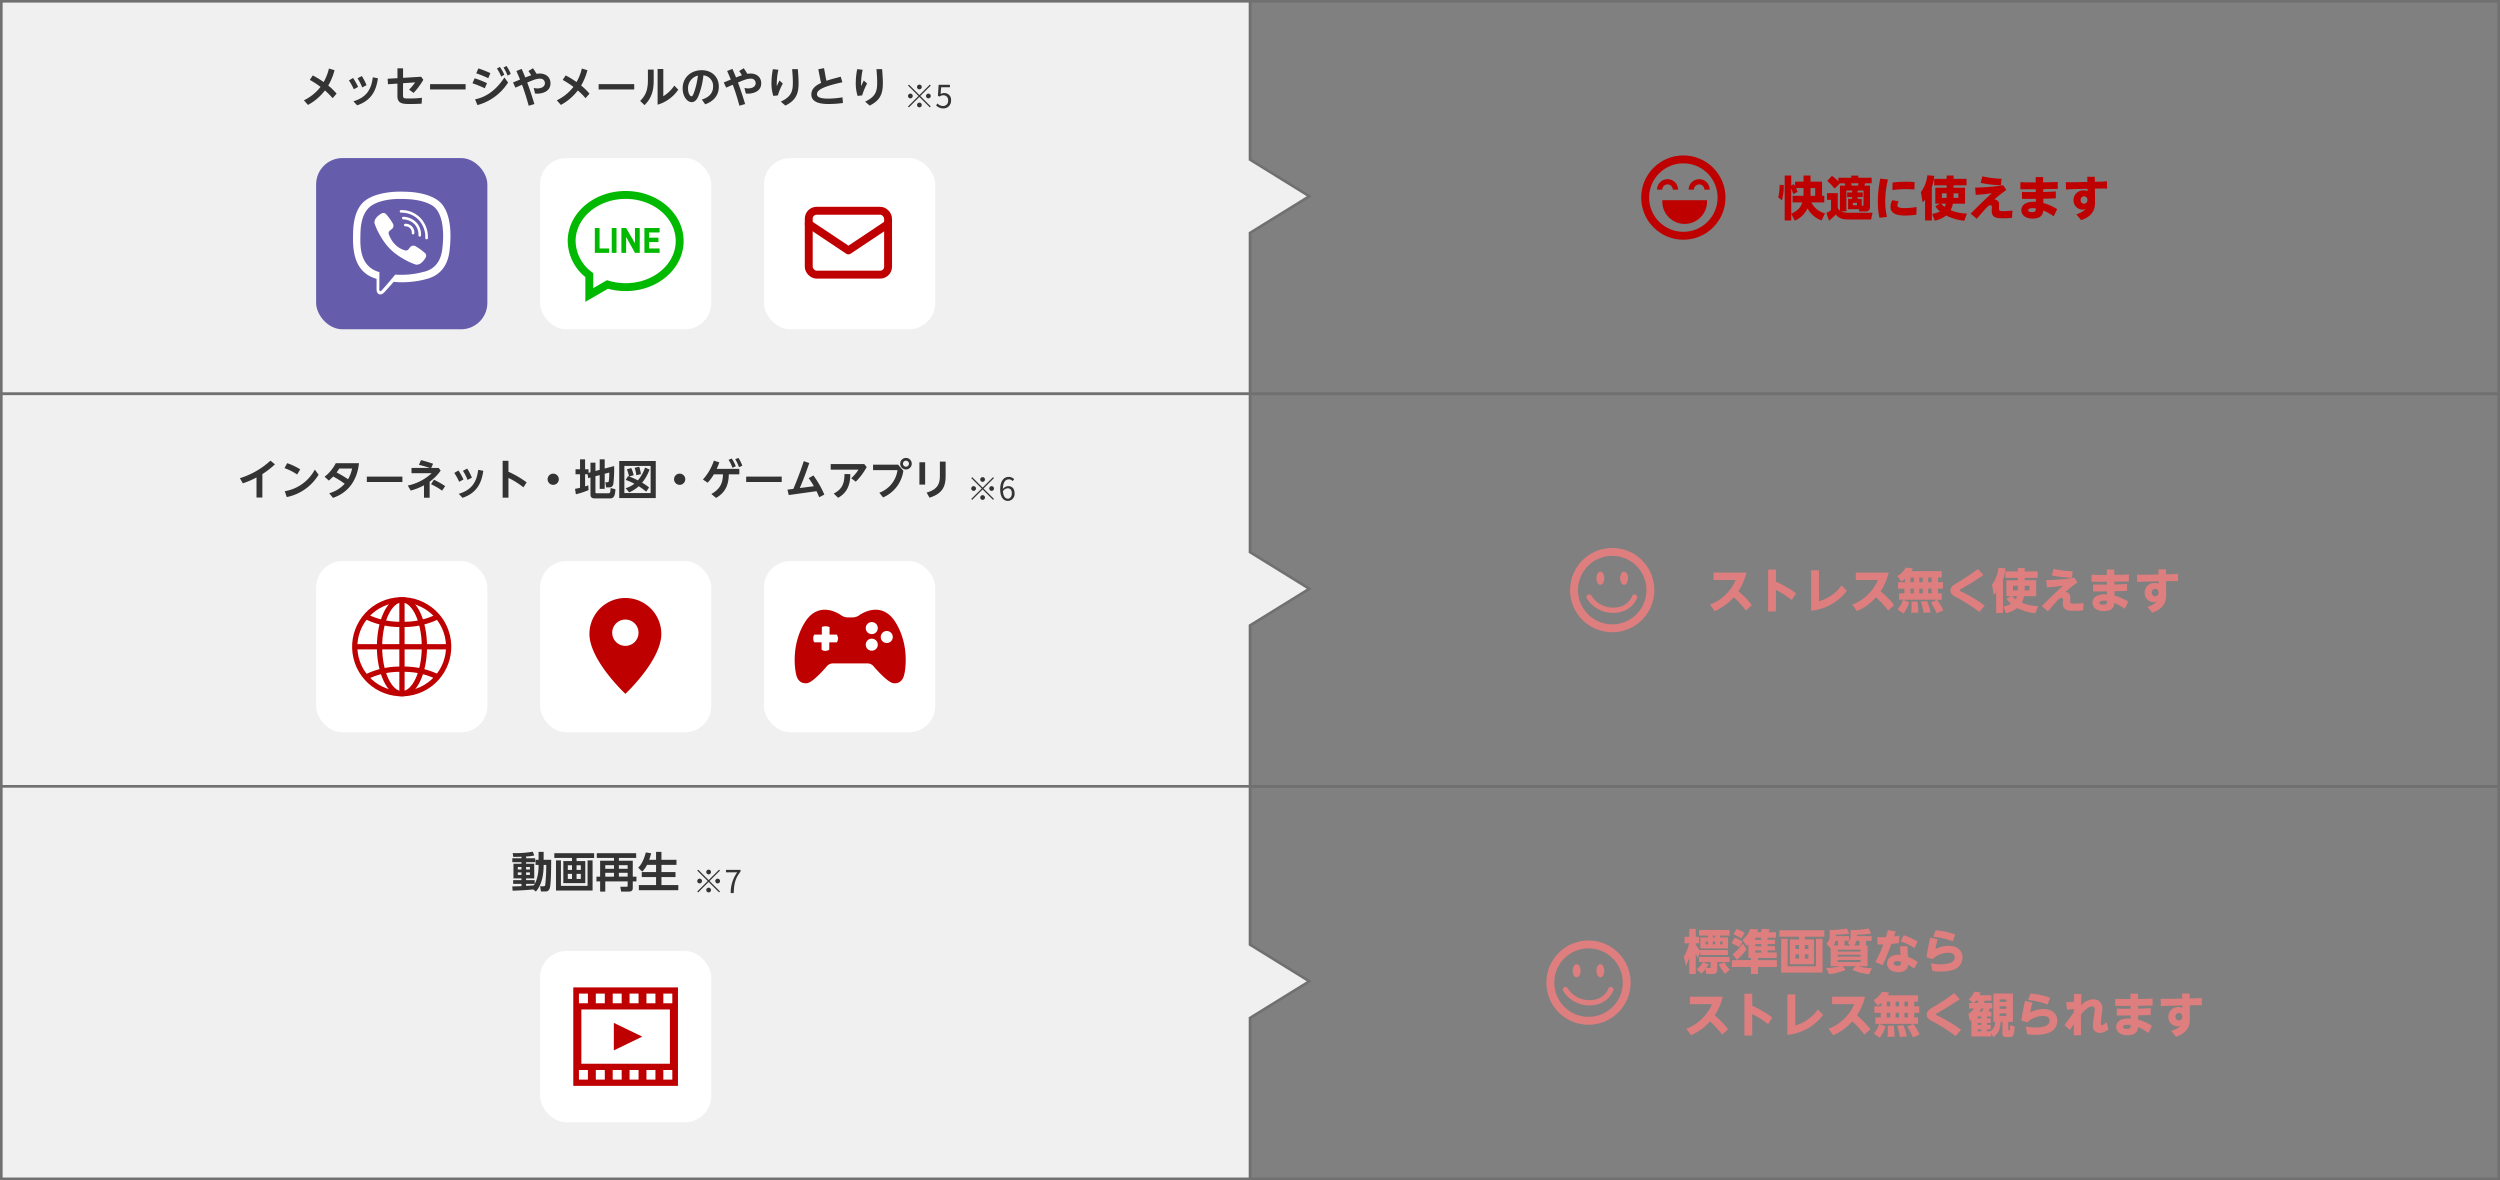 <svg xmlns="http://www.w3.org/2000/svg" xmlns:xlink="http://www.w3.org/1999/xlink" width="949" height="448" viewBox="0 0 949 448">
  <rect x="0" y="0" width="949" height="448" fill="#808080" stroke="none"/>
  <defs>
    <clipPath id="clip-path">
      <rect id="長方形_122" data-name="長方形 122" width="10" height="6" transform="translate(2291 5070)" fill="#fff" stroke="#707070" stroke-width="1"/>
    </clipPath>
    <clipPath id="clip-path-3">
      <rect id="長方形_244" data-name="長方形 244" width="20" height="10" transform="translate(2291 5080)" fill="#fff" stroke="#707070" stroke-width="1"/>
    </clipPath>
  </defs>
  <g id="グループ化_406" data-name="グループ化 406" transform="translate(-225 -5614)">
    <g id="長方形_245" data-name="長方形 245" transform="translate(699 5614)" fill="none" stroke="#707070" stroke-width="1">
      <rect width="475" height="150" stroke="none"/>
      <rect x="0.5" y="0.5" width="474" height="149" fill="none"/>
    </g>
    <g id="長方形_246" data-name="長方形 246" transform="translate(699 5763)" fill="none" stroke="#707070" stroke-width="1">
      <rect width="475" height="150" stroke="none"/>
      <rect x="0.5" y="0.5" width="474" height="149" fill="none"/>
    </g>
    <g id="長方形_248" data-name="長方形 248" transform="translate(699 5912)" fill="none" stroke="#707070" stroke-width="1">
      <rect width="475" height="150" stroke="none"/>
      <rect x="0.5" y="0.5" width="474" height="149" fill="none"/>
    </g>
    <path id="合体_8" data-name="合体 8" d="M.5,149.5V.5h474V60.586L497,74.5,474.5,88.415V149.5Z" transform="translate(225 5614)" fill="#f0f0f0" stroke="#707070" stroke-width="1"/>
    <path id="合体_9" data-name="合体 9" d="M.5,149.5V.5h474V60.586L497,74.5,474.5,88.415V149.5Z" transform="translate(225 5763)" fill="#f0f0f0" stroke="#707070" stroke-width="1"/>
    <path id="合体_10" data-name="合体 10" d="M.5,149.5V.5h474V60.586L497,74.5,474.5,88.415V149.5Z" transform="translate(225 5912)" fill="#f0f0f0" stroke="#707070" stroke-width="1"/>
    <g id="グループ化_310" data-name="グループ化 310" transform="translate(1327 188)">
      <path id="パス_350" data-name="パス 350" d="M6.318,1.764a9.473,9.473,0,0,0,4.806-4.68,9.845,9.845,0,0,0,5.364,4.608l1.278-2.7a8,8,0,0,1-5.184-4.158H17.5v-2.5H16.65V-13.05H12.276v-2.322H9.63v2.322H6.408v1.764a4.332,4.332,0,0,0-.486-.81l-.972.522v-3.8H2.466V1.692H4.95V-.828ZM9.63-9.09a11.1,11.1,0,0,1-.072,1.422H5.472v2.5H9.126C8.856-4.248,8.28-2.34,4.95-.9v-9.558a9.191,9.191,0,0,1,.72,2.124l1.71-.792a13.71,13.71,0,0,0-.63-1.494H9.63Zm2.646-1.53H14.04v2.952H12.258c.018-.288.018-.45.018-1.368ZM.54-11.79A19.273,19.273,0,0,1,.018-7.074l1.422,1.1a19.232,19.232,0,0,0,.666-5.814ZM28.062-8.928h-1.89v1.746h1.89V-6.5h-1.53v3.924h4.122l.108.846h2.484a1.489,1.489,0,0,0,1.6-1.62v-8.19H32.724c.054-.144.252-.756.288-.882h2.466v-2.106H30.4v-.81H27.738v.81H22.86v1.368a25.291,25.291,0,0,0-2.448-2.106L18.63-13.338A21.705,21.705,0,0,1,21.4-10.4l2.07-2.016h1.782c.072.252.162.63.216.882H23.454v9.486a1.879,1.879,0,0,1-.846-1.17V-8.694H18.54v2.538h1.512v3.942a8.045,8.045,0,0,1-1.764.99l.99,2.97A18.617,18.617,0,0,0,21.852-.576C23.184.972,24.444,1.3,26.5,1.3H35.28l.54-2.556H26.28a6.513,6.513,0,0,1-1.242-.108,5.216,5.216,0,0,1-1.188-.414h2.034v-7.9h2.178Zm2.088-.756h2.232v5.436c0,.342-.162.342-.666.342V-6.5H30.15v-.684h1.944V-8.928H30.15Zm.36-2.736c-.108.5-.126.648-.2.882h-2.43a8.488,8.488,0,0,0-.18-.882ZM29.9-4.986v.9H28.332v-.9Zm8.838-9.2a44.7,44.7,0,0,0-.9,8.694A27.671,27.671,0,0,0,38.43.666L41.292.342a25.383,25.383,0,0,1-.648-5.922,34.768,34.768,0,0,1,1.026-8.28Zm4.626,4.356a34.89,34.89,0,0,1,5.148-.378c1.62,0,2.736.108,3.2.144l.072-2.808c-.63-.054-1.674-.144-3.24-.144a45.95,45.95,0,0,0-5.13.306Zm9.162,6.39a23.283,23.283,0,0,1-4.248.432c-2.286,0-3.024-.252-3.024-1.062a2.773,2.773,0,0,1,.522-1.458l-2.412-.486a4.812,4.812,0,0,0-.72,2.448C42.642-.63,45.45-.18,48.276-.18A28.3,28.3,0,0,0,52.452-.5Zm11.43-4.626c0,.63-.018.9-.018,1.17h-1.8V-8.622h1.818ZM71.5-11.646v-2.448H66.564v-1.26h-2.61v1.26H59.22v2.448h4.734v.9h-4.32V-4.68h1.728l-1.71.954A7.708,7.708,0,0,0,61.4-1.764a9.417,9.417,0,0,1-2.97.972l1.026,2.556A10.658,10.658,0,0,0,63.774-.2a19.284,19.284,0,0,0,6.876,2l.99-2.736a16.933,16.933,0,0,1-6.174-1.278,7.857,7.857,0,0,0,.828-2.466h4.644v-6.066H66.564v-.9ZM66.564-8.622H68.4v1.728H66.528c.018-.234.036-.684.036-1.17ZM63.648-4.68a4.437,4.437,0,0,1-.468,1.206A7.849,7.849,0,0,1,61.866-4.68Zm-7.9,6.372H58.32V-10.944a14.58,14.58,0,0,0,.918-4.3L56.61-15.48a12.7,12.7,0,0,1-2.448,6.408l.666,3.852a7.539,7.539,0,0,0,.918-.936ZM84.78-14.148a35.259,35.259,0,0,1-7.254-.918l-.684,2.484a41.17,41.17,0,0,0,7.7.9Zm.648,2.466a74.78,74.78,0,0,1-10.674.882l.252,2.772a57.692,57.692,0,0,0,6.084-.648C76.95-4.842,74.25-2.106,73.062-.9l2.322,1.962c1.458-1.746,2.61-3.024,2.934-3.384,1.17-1.3,1.656-1.764,2.214-1.764a.541.541,0,0,1,.576.612c0,.216-.054,1.278-.054,1.512C81.054.432,82.53.864,85.32.864c.792,0,1.818-.036,3.456-.162l.144-2.79a30.109,30.109,0,0,1-3.582.252c-1.188,0-1.476-.252-1.512-.864-.018-.216.018-1.3.018-1.53a1.814,1.814,0,0,0-1.8-2.052A52.966,52.966,0,0,1,86.6-9.9Zm12.33-1.08c-2.772,0-3.258,0-5.814-.072l-.018,2.664c2.646.018,3.024.018,5.85,0v1.08c-2.79.018-3.114.018-5.22-.054l-.018,2.628c2.628.018,2.9.018,5.256-.018l.018,1.152c-.18,0-.432-.018-.81-.018-3.618,0-4.7,1.71-4.7,3.186,0,1.836,1.566,3.186,4.3,3.186,1.134,0,3.906-.18,4-3.06a17.848,17.848,0,0,1,3.96,2.2l1.332-2.718a18.966,18.966,0,0,0-5.256-2.322V-6.57c2.484-.054,2.646-.054,4.752-.144v-2.61c-2.2.126-2.7.144-4.77.2l-.018-1.08c3.294-.036,3.672-.054,5.508-.09l.018-2.646c-2.232.108-2.286.108-5.544.144l-.018-2H97.74Zm.036,9.846c-.018.882-.018,1.458-1.458,1.458-.7,0-1.44-.216-1.44-.72,0-.522.63-.81,1.818-.81A7.1,7.1,0,0,1,97.794-2.916ZM120.222-10.4l1.044-.018c1.1-.018,2.538-.036,3.564.018l-.054-2.79c-.864.072-1.674.144-3.564.18L120.2-13l-.036-1.89h-2.844l.054,1.944-4.626.108c-.9.018-2.286.036-3.564-.018l.072,2.79c.378-.018,1.35-.108,3.546-.162l4.626-.108.018.918a3.351,3.351,0,0,0-1.44-.288,3.624,3.624,0,0,0-3.888,3.654A3.458,3.458,0,0,0,115.56-2.43a2.553,2.553,0,0,0,1.224-.27,8.11,8.11,0,0,1-3.6,2.034l1.8,2.214c5.04-1.62,5.31-4.968,5.292-6.93Zm-2.862,4.32a1.285,1.285,0,0,1-1.242,1.422,1.307,1.307,0,0,1-1.3-1.4,1.324,1.324,0,0,1,1.3-1.422A1.244,1.244,0,0,1,117.36-6.084Z" transform="translate(-427 5508)" fill="#bf0000"/>
      <g id="楕円形_21" data-name="楕円形 21" transform="translate(-479 5485)" fill="none" stroke="#bf0000" stroke-width="3">
        <circle cx="16" cy="16" r="16" stroke="none"/>
        <circle cx="16" cy="16" r="14.5" fill="none"/>
      </g>
      <g id="グループ化_309" data-name="グループ化 309" transform="translate(-2817 422)">
        <g id="マスクグループ_10" data-name="マスクグループ 10" transform="translate(52)" clip-path="url(#clip-path)">
          <g id="楕円形_4" data-name="楕円形 4" transform="translate(2292 5072)" fill="none" stroke="#bf0000" stroke-width="2">
            <circle cx="4" cy="4" r="4" stroke="none"/>
            <circle cx="4" cy="4" r="3" fill="none"/>
          </g>
        </g>
        <g id="マスクグループ_11" data-name="マスクグループ 11" transform="translate(64)" clip-path="url(#clip-path)">
          <g id="楕円形_5" data-name="楕円形 5" transform="translate(2292 5072)" fill="none" stroke="#bf0000" stroke-width="2">
            <circle cx="4" cy="4" r="4" stroke="none"/>
            <circle cx="4" cy="4" r="3" fill="none"/>
          </g>
        </g>
      </g>
      <g id="マスクグループ_14" data-name="マスクグループ 14" transform="translate(-2764 422)" clip-path="url(#clip-path-3)">
        <circle id="楕円形_22" data-name="楕円形 22" cx="8.5" cy="8.5" r="8.5" transform="translate(2293 5072)" fill="#bf0000"/>
      </g>
    </g>
    <g id="グループ化_311" data-name="グループ化 311" transform="translate(-27 56)">
      <path id="パス_349" data-name="パス 349" d="M17.01-1.278A32.752,32.752,0,0,0,11.88-6.57a21.868,21.868,0,0,0,3.078-7.074H2.466v2.808h8.406a17.393,17.393,0,0,1-9.756,9.36L2.9.972a20.153,20.153,0,0,0,7.218-5.256,33.006,33.006,0,0,1,4.59,5.04ZM33.8-5.76a42.694,42.694,0,0,0-7.65-4.464v-4.554h-2.97V1.1h2.97V-7.056A33.494,33.494,0,0,1,32.148-3.24Zm5.688-8.766V.828a19.359,19.359,0,0,0,13.59-7.56L51.048-8.8A15.627,15.627,0,0,1,42.48-2.754V-14.526ZM71.01-1.278A32.752,32.752,0,0,0,65.88-6.57a21.868,21.868,0,0,0,3.078-7.074H56.466v2.808h8.406a17.394,17.394,0,0,1-9.756,9.36L56.9.972a20.153,20.153,0,0,0,7.218-5.256,33.006,33.006,0,0,1,4.59,5.04Zm4.122-8.73H72.486v2.466h2.43V-5.76H72.9v2.43H89.1V-5.76H87.642V-7.542H89.55v-2.466H87.642v-1.764H89.1V-14.2H77.58a5.714,5.714,0,0,0,.5-1.026L75.4-15.552a7.66,7.66,0,0,1-3.2,3.168l1.53,2.106a5.423,5.423,0,0,0,1.4-1.026Zm6.75-1.764v1.764H80.568v-1.764Zm0,4.23V-5.76H80.568V-7.542Zm-3.366-4.23v1.764h-1.3v-1.764Zm0,4.23V-5.76h-1.3V-7.542Zm6.732-4.23v1.764H83.934v-1.764Zm0,4.23V-5.76H83.934V-7.542ZM74.358-3.294A9.362,9.362,0,0,1,72.27.324L74.556,1.89a11.736,11.736,0,0,0,2.16-4.32Zm3.222.666a12.848,12.848,0,0,1,.036,1.386,20.67,20.67,0,0,1-.144,2.862l2.718-.072A29.247,29.247,0,0,0,79.848-2.7Zm3.546-.018A18.6,18.6,0,0,1,82.17,1.638l2.682-.2A23.439,23.439,0,0,0,83.52-2.826ZM84.96-2.3a24.93,24.93,0,0,1,2.214,4.158L89.694.648A20.413,20.413,0,0,0,87.3-3.294Zm17.856-12.708a100.806,100.806,0,0,1-8.442,5.6c-.9.54-1.98,1.206-1.98,2.574,0,1.26.936,1.872,1.89,2.394A59.429,59.429,0,0,1,103.338,1.3l2.088-2.376a51.232,51.232,0,0,0-8.784-5.292c-.666-.342-.738-.36-.738-.54,0-.216.108-.27.918-.738,3.384-2,5.508-3.24,8.1-5.076Zm15.138,6.948c0,.63-.018.9-.018,1.17h-1.8V-8.622h1.818Zm7.542-3.582v-2.448h-4.932v-1.26h-2.61v1.26H113.22v2.448h4.734v.9h-4.32V-4.68h1.728l-1.71.954A7.708,7.708,0,0,0,115.4-1.764a9.417,9.417,0,0,1-2.97.972l1.026,2.556A10.658,10.658,0,0,0,117.774-.2a19.284,19.284,0,0,0,6.876,2l.99-2.736a16.933,16.933,0,0,1-6.174-1.278,7.857,7.857,0,0,0,.828-2.466h4.644v-6.066h-4.374v-.9Zm-4.932,3.024H122.4v1.728h-1.872c.018-.234.036-.684.036-1.17ZM117.648-4.68a4.437,4.437,0,0,1-.468,1.206,7.849,7.849,0,0,1-1.314-1.206Zm-7.9,6.372h2.574V-10.944a14.58,14.58,0,0,0,.918-4.3l-2.628-.234a12.7,12.7,0,0,1-2.448,6.408l.666,3.852a7.541,7.541,0,0,0,.918-.936Zm29.034-15.84a35.259,35.259,0,0,1-7.254-.918l-.684,2.484a41.17,41.17,0,0,0,7.7.9Zm.648,2.466a74.78,74.78,0,0,1-10.674.882l.252,2.772a57.692,57.692,0,0,0,6.084-.648c-4.14,3.834-6.84,6.57-8.028,7.776l2.322,1.962c1.458-1.746,2.61-3.024,2.934-3.384,1.17-1.3,1.656-1.764,2.214-1.764a.541.541,0,0,1,.576.612c0,.216-.054,1.278-.054,1.512,0,2.394,1.476,2.826,4.266,2.826.792,0,1.818-.036,3.456-.162l.144-2.79a30.109,30.109,0,0,1-3.582.252c-1.188,0-1.476-.252-1.512-.864-.018-.216.018-1.3.018-1.53a1.814,1.814,0,0,0-1.8-2.052A52.965,52.965,0,0,1,140.6-9.9Zm12.33-1.08c-2.772,0-3.258,0-5.814-.072l-.018,2.664c2.646.018,3.024.018,5.85,0v1.08c-2.79.018-3.114.018-5.22-.054l-.018,2.628c2.628.018,2.9.018,5.256-.018l.018,1.152c-.18,0-.432-.018-.81-.018-3.618,0-4.7,1.71-4.7,3.186,0,1.836,1.566,3.186,4.3,3.186,1.134,0,3.906-.18,4-3.06a17.848,17.848,0,0,1,3.96,2.2l1.332-2.718a18.966,18.966,0,0,0-5.256-2.322V-6.57c2.484-.054,2.646-.054,4.752-.144v-2.61c-2.2.126-2.7.144-4.77.2l-.018-1.08c3.294-.036,3.672-.054,5.508-.09l.018-2.646c-2.232.108-2.286.108-5.544.144l-.018-2H151.74Zm.036,9.846c-.018.882-.018,1.458-1.458,1.458-.7,0-1.44-.216-1.44-.72,0-.522.63-.81,1.818-.81A7.1,7.1,0,0,1,151.794-2.916ZM174.222-10.4l1.044-.018c1.1-.018,2.538-.036,3.564.018l-.054-2.79c-.864.072-1.674.144-3.564.18L174.2-13l-.036-1.89h-2.844l.054,1.944-4.626.108c-.9.018-2.286.036-3.564-.018l.072,2.79c.378-.018,1.35-.108,3.546-.162l4.626-.108.018.918a3.351,3.351,0,0,0-1.44-.288,3.624,3.624,0,0,0-3.888,3.654A3.458,3.458,0,0,0,169.56-2.43a2.553,2.553,0,0,0,1.224-.27,8.11,8.11,0,0,1-3.6,2.034l1.8,2.214c5.04-1.62,5.31-4.968,5.292-6.93Zm-2.862,4.32a1.285,1.285,0,0,1-1.242,1.422,1.307,1.307,0,0,1-1.3-1.4,1.324,1.324,0,0,1,1.3-1.422A1.244,1.244,0,0,1,171.36-6.084Z" transform="translate(900 5789)" fill="#de7e7e"/>
      <g id="グループ化_107" data-name="グループ化 107" transform="translate(-1416 641)">
        <g id="グループ化_95" data-name="グループ化 95" transform="translate(-74 62)">
          <g id="楕円形_3" data-name="楕円形 3" transform="translate(2338 5063)" fill="none" stroke="#de7e7e" stroke-width="3">
            <circle cx="16" cy="16" r="16" stroke="none"/>
            <circle cx="16" cy="16" r="14.5" fill="none"/>
          </g>
          <path id="パス_173" data-name="パス 173" d="M2345.227,5081.649a10.718,10.718,0,0,0,9.158,5.005c6.384,0,8.076-5.005,8.076-5.005" fill="none" stroke="#de7e7e" stroke-linecap="round" stroke-width="2"/>
        </g>
        <g id="グループ化_96" data-name="グループ化 96" transform="translate(-1)">
          <ellipse id="楕円形_7" data-name="楕円形 7" cx="1.5" cy="2.5" rx="1.5" ry="2.5" transform="translate(2284 5134)" fill="#de7e7e"/>
          <ellipse id="楕円形_8" data-name="楕円形 8" cx="1.5" cy="2.5" rx="1.5" ry="2.5" transform="translate(2275 5134)" fill="#de7e7e"/>
        </g>
      </g>
    </g>
    <g id="グループ化_312" data-name="グループ化 312" transform="translate(-9 56)">
      <path id="パス_348" data-name="パス 348" d="M5.94-12.834H9.36v.7h-2.9v4.14H16.974v-4.14H13.932v-.7h3.6v-2.16H5.94ZM12.1-10.6V-9.54h-.918V-10.6Zm0-2.232v.7h-.918v-.7ZM9.36-10.6V-9.54h-.9V-10.6Zm5.526,0V-9.54h-.954V-10.6ZM8.694,1.71h2.538c1.6,0,1.62-1.08,1.62-1.638v-2.88h4.68V-4.734H5.94v1.926h4.428V-.954c0,.288-.036.414-.432.414H8.712A11.066,11.066,0,0,0,9.63-2l-2.268-.72A7.453,7.453,0,0,1,5.058-.09L6.786,1.584A11.058,11.058,0,0,0,8.442-.18ZM.99-1.26A24.3,24.3,0,0,0,2.25-4.554V1.71H4.716V-5.868a10.248,10.248,0,0,0,.81,1.44l.882-2.448v1.4H16.9v-1.89H6.408v.306A11.643,11.643,0,0,1,4.716-9.54V-9.9H5.994v-2.484H4.716V-15.39H2.25v3.006H.45V-9.9H2.2a15.559,15.559,0,0,1-2,4.968ZM17.676.036a7.854,7.854,0,0,1-2-2.718l-2.2.7a14.439,14.439,0,0,0,2.376,3.636Zm7.02-4.41h.972v.828H18.45v2.61h7.218V1.728H28.35V-.936h7.164v-2.61H28.35v-.828h7.092v-2.07H31.968v-.792h2.844v-1.6H31.968V-9.63h2.844v-1.638H31.968v-.774h3.186v-2.106h-2.88a10.053,10.053,0,0,0,.486-1.116l-2.916-.162a10.5,10.5,0,0,1-.468,1.278h-1.35a9.187,9.187,0,0,0,.4-1.026l-3.006-.216a10,10,0,0,1-2.988,4.14l1.548,2.286c.4-.306.522-.414.72-.594ZM29.538-9.63v.864h-2.25V-9.63Zm0-2.412v.828h-2.25v-.828Zm0,4.806v.864h-2.25v-.864ZM18.972-13.3a14.3,14.3,0,0,1,3.06,1.53l1.26-2.142a14.958,14.958,0,0,0-3.114-1.44Zm1.386,9.7a23.063,23.063,0,0,0,3.654-4.1L22.536-9.828a20.673,20.673,0,0,1-3.816,4.1ZM18.27-9.918A17.352,17.352,0,0,1,21.2-8.478l1.278-2.07a13.5,13.5,0,0,0-3.024-1.494Zm35.244-4.95H36.468v2.448H43.9v1.008H40.446V-2h9.126v-9.414H46.116V-12.42h7.4ZM43.9-7.74H42.57V-9.288H43.9Zm3.564,0h-1.35V-9.288h1.35ZM43.9-4.1H42.57V-5.742H43.9Zm3.564,0h-1.35V-5.742h1.35ZM37.134-11.628V1.188H52.848V-11.628h-2.5v10.44H39.6v-10.44ZM61.2-9.108v-1.764h1.692v-1.764H57.906v-.576A29.781,29.781,0,0,0,63-13.626l-.972-1.926a32.64,32.64,0,0,1-6.48.576v2.034a3.891,3.891,0,0,1-1.278,3.2l1.656,1.746v6.75H59.4a18.745,18.745,0,0,1-5.2.684l1.1,2.322A20.348,20.348,0,0,0,61.668.126l-1.26-1.368h5.04L64.116.108A17.817,17.817,0,0,0,70.524,1.8L71.6-.5a15.13,15.13,0,0,1-5.13-.738H69.93V-9.108h-.594v-1.764h2.142v-1.764H65.862v-.558a36.431,36.431,0,0,0,5.454-.432l-.972-1.926a29.649,29.649,0,0,1-6.858.576v2.214a3.42,3.42,0,0,1-1.152,2.7l1.1.954Zm6.066,2.3H58.59v-.684h8.676Zm0,1.962H58.59V-5.58h8.676ZM57.078-9.108a5.1,5.1,0,0,0,.612-1.764h1.026v1.764Zm7.794,0a5.4,5.4,0,0,0,.756-1.764h1.224v1.764Zm2.394,6.3H58.59V-3.6h8.676Zm21.708.018a16.27,16.27,0,0,0-3.726-2.034c-.018-.558-.18-3.33-.18-3.942L82.314-8.82c0,1.026.018,1.458.126,3.312-.234-.018-.576-.072-1.026-.072-2.538,0-4.086,1.53-4.086,3.33,0,2.07,1.872,3.276,4.248,3.276A4.079,4.079,0,0,0,84.708-.108,2.828,2.828,0,0,0,85.3-1.782,20.187,20.187,0,0,1,87.624-.324Zm-6.408-.162c.054.936.072,1.548-1.224,1.548-.792,0-1.512-.288-1.512-.9,0-.414.414-.846,1.35-.846A5.242,5.242,0,0,1,82.566-2.952ZM77.634-14.958c-.27,1.026-.414,1.53-.774,2.682-1.3.036-1.638.036-3.24-.036l.072,2.826c1.062.018,1.476.018,2.232-.018a53.578,53.578,0,0,1-3.024,6.7l2.754,1.17c.5-1.08,1.728-3.672,3.312-8.046.558-.036,1.71-.162,2.88-.36l.162-2.79c-.612.126-1.962.306-2.052.324.216-.63.522-1.53.648-1.89Zm4.842,4.32A18.2,18.2,0,0,1,87.7-8.064L88.9-10.62A32.59,32.59,0,0,0,83.682-13Zm20.772-2.628a31.958,31.958,0,0,0-7.452-1.6L94.86-12.4a28.838,28.838,0,0,1,7.4,1.728Zm-9.54,1.206c-.828,3.546-1.188,5.994-1.4,7.47l2.3.684a8.742,8.742,0,0,1,5.886-2.43c.486,0,2.52,0,2.52,1.764,0,2.61-4.284,2.61-5.274,2.61a20.729,20.729,0,0,1-3.762-.36l.54,2.916a20.333,20.333,0,0,0,3.006.2,14.859,14.859,0,0,0,5-.684,4.844,4.844,0,0,0,3.438-4.644c0-2.754-2.142-4.446-5.328-4.446a10.825,10.825,0,0,0-4.986,1.314c.36-1.71.486-2.286.864-3.78ZM17.01,22.722a32.752,32.752,0,0,0-5.13-5.292,21.868,21.868,0,0,0,3.078-7.074H2.466v2.808h8.406a17.393,17.393,0,0,1-9.756,9.36L2.9,24.972a20.153,20.153,0,0,0,7.218-5.256,33.006,33.006,0,0,1,4.59,5.04ZM33.8,18.24a42.694,42.694,0,0,0-7.65-4.464V9.222h-2.97V25.1h2.97V16.944a33.494,33.494,0,0,1,5.994,3.816Zm5.688-8.766V24.828a19.359,19.359,0,0,0,13.59-7.56L51.048,15.2a15.627,15.627,0,0,1-8.568,6.048V9.474ZM71.01,22.722a32.752,32.752,0,0,0-5.13-5.292,21.868,21.868,0,0,0,3.078-7.074H56.466v2.808h8.406a17.393,17.393,0,0,1-9.756,9.36L56.9,24.972a20.152,20.152,0,0,0,7.218-5.256,33.006,33.006,0,0,1,4.59,5.04Zm4.122-8.73H72.486v2.466h2.43V18.24H72.9v2.43H89.1V18.24H87.642V16.458H89.55V13.992H87.642V12.228H89.1V9.8H77.58a5.714,5.714,0,0,0,.5-1.026L75.4,8.448a7.66,7.66,0,0,1-3.2,3.168l1.53,2.106a5.423,5.423,0,0,0,1.4-1.026Zm6.75-1.764v1.764H80.568V12.228Zm0,4.23V18.24H80.568V16.458Zm-3.366-4.23v1.764h-1.3V12.228Zm0,4.23V18.24h-1.3V16.458Zm6.732-4.23v1.764H83.934V12.228Zm0,4.23V18.24H83.934V16.458Zm-10.89,4.248a9.362,9.362,0,0,1-2.088,3.618l2.286,1.566a11.736,11.736,0,0,0,2.16-4.32Zm3.222.666a12.848,12.848,0,0,1,.036,1.386,20.67,20.67,0,0,1-.144,2.862l2.718-.072a29.247,29.247,0,0,0-.342-4.248Zm3.546-.018a18.6,18.6,0,0,1,1.044,4.284l2.682-.2a23.439,23.439,0,0,0-1.332-4.266Zm3.834.342a24.93,24.93,0,0,1,2.214,4.158l2.52-1.206A20.413,20.413,0,0,0,87.3,20.706ZM102.816,8.988a100.806,100.806,0,0,1-8.442,5.6c-.9.54-1.98,1.206-1.98,2.574,0,1.26.936,1.872,1.89,2.394a59.429,59.429,0,0,1,9.054,5.742l2.088-2.376a51.232,51.232,0,0,0-8.784-5.292c-.666-.342-.738-.36-.738-.54,0-.216.108-.27.918-.738,3.384-2,5.508-3.24,8.1-5.076ZM118.368,19.9a4.181,4.181,0,0,1-1.89,3.6h-1.242V22.74h1.44V21.048h-1.44V20.31h1.44V18.6h-1.44v-.738h1.692V15.99h-1.206a5.9,5.9,0,0,0,.576-1.17h.954V12.714h-3.114c.126-.378.162-.468.27-.864h2.556V9.78h-4.518c.18-.36.252-.558.45-1.044l-2.43-.288a7.6,7.6,0,0,1-2.142,2.862l1.62,1.4h-1.476V14.82h1.908a8.859,8.859,0,0,1-2.178,2.034l.594,2.736c.27-.18.342-.234.558-.4v6.264h7.506V24.27l.828,1.458c1.674-1.278,2.574-2.61,2.754-5.832h.684v4.392c0,.936.4,1.35,1.26,1.35h1.638c1.008,0,1.6-.342,1.728-4l-1.728-.468c-.018.5-.036,1.188-.072,1.6-.036.288-.09.36-.234.36-.342,0-.378-.072-.378-.306V19.9H125.1V9.132h-7.416V19.9Zm-5.274-1.3h-1.386v-.738h1.386Zm0,2.448h-1.386V20.31h1.386Zm.81-6.228a5.174,5.174,0,0,1-.486,1.17h-1.026a13.608,13.608,0,0,0,.756-1.17Zm-.81,8.676h-1.386V22.74h1.386Zm9.5-8.55H120.06v-.954H122.6Zm0-2.628H120.06v-.954H122.6Zm0,5.328H120.06v-.99H122.6ZM110.3,12.714a8.259,8.259,0,0,0,.792-.864h.936a5.077,5.077,0,0,1-.342.864Zm28.944-1.98a31.959,31.959,0,0,0-7.452-1.6L130.86,11.6a28.838,28.838,0,0,1,7.4,1.728Zm-9.54,1.206c-.828,3.546-1.188,5.994-1.4,7.47l2.3.684a8.742,8.742,0,0,1,5.886-2.43c.486,0,2.52,0,2.52,1.764,0,2.61-4.284,2.61-5.274,2.61a20.729,20.729,0,0,1-3.762-.36l.54,2.916a20.333,20.333,0,0,0,3.006.2,14.859,14.859,0,0,0,5-.684,4.844,4.844,0,0,0,3.438-4.644c0-2.754-2.142-4.446-5.328-4.446a10.825,10.825,0,0,0-4.986,1.314c.36-1.71.486-2.286.864-3.78Zm15.93,3.348c.468-.036,1.44-.108,2.646-.288l-.018,1.206c-1.674,2.3-3.222,4.428-3.618,4.968l2.106,1.818c.756-1.188,1.1-1.728,1.476-2.286l-.036,4.248h2.79c-.054-3.8-.054-4.194-.036-7.884.45-.522.864-.936.99-1.062,1.35-1.368,2.3-1.962,3.222-1.962a.948.948,0,0,1,.99,1.044,16.566,16.566,0,0,1-.27,2.5,32.464,32.464,0,0,0-.4,3.744,2.473,2.473,0,0,0,2.646,2.754,5.1,5.1,0,0,0,3.258-1.368l-.7-2.682c-.2.18-1.206,1.08-1.8,1.08-.414,0-.414-.522-.414-.63,0-.846.612-4.914.612-5.85a3.3,3.3,0,0,0-3.564-3.312,6.558,6.558,0,0,0-4.518,2.3c.036-2.394.072-3.168.126-4.3h-2.79l-.036,2.934a27.012,27.012,0,0,1-2.952.144Zm24.12-4.05c-2.772,0-3.258,0-5.814-.072l-.018,2.664c2.646.018,3.024.018,5.85,0v1.08c-2.79.018-3.114.018-5.22-.054l-.018,2.628c2.628.018,2.9.018,5.256-.018l.018,1.152c-.18,0-.432-.018-.81-.018-3.618,0-4.7,1.71-4.7,3.186,0,1.836,1.566,3.186,4.3,3.186,1.134,0,3.906-.18,4-3.06a17.848,17.848,0,0,1,3.96,2.2l1.332-2.718a18.966,18.966,0,0,0-5.256-2.322V17.43c2.484-.054,2.646-.054,4.752-.144v-2.61c-2.2.126-2.7.144-4.77.2l-.018-1.08c3.294-.036,3.672-.054,5.508-.09l.018-2.646c-2.232.108-2.286.108-5.544.144l-.018-2H169.74Zm.036,9.846c-.018.882-.018,1.458-1.458,1.458-.7,0-1.44-.216-1.44-.72,0-.522.63-.81,1.818-.81A7.1,7.1,0,0,1,169.794,21.084ZM192.222,13.6l1.044-.018c1.1-.018,2.538-.036,3.564.018l-.054-2.79c-.864.072-1.674.144-3.564.18L192.2,11l-.036-1.89h-2.844l.054,1.944-4.626.108c-.9.018-2.286.036-3.564-.018l.072,2.79c.378-.018,1.35-.108,3.546-.162l4.626-.108.018.918a3.351,3.351,0,0,0-1.44-.288,3.624,3.624,0,0,0-3.888,3.654,3.458,3.458,0,0,0,3.438,3.618,2.553,2.553,0,0,0,1.224-.27,8.11,8.11,0,0,1-3.6,2.034l1.8,2.214c5.04-1.62,5.31-4.968,5.292-6.93Zm-2.862,4.32a1.285,1.285,0,0,1-1.242,1.422,1.307,1.307,0,0,1-1.3-1.4,1.324,1.324,0,0,1,1.3-1.422A1.244,1.244,0,0,1,189.36,17.916Z" transform="translate(873 5926)" fill="#de7e7e"/>
      <g id="グループ化_107-2" data-name="グループ化 107" transform="translate(-1443 790)">
        <g id="グループ化_95-2" data-name="グループ化 95" transform="translate(-74 62)">
          <g id="楕円形_3-2" data-name="楕円形 3" transform="translate(2338 5063)" fill="none" stroke="#de7e7e" stroke-width="3">
            <circle cx="16" cy="16" r="16" stroke="none"/>
            <circle cx="16" cy="16" r="14.5" fill="none"/>
          </g>
          <path id="パス_173-2" data-name="パス 173" d="M2345.227,5081.649a10.718,10.718,0,0,0,9.158,5.005c6.384,0,8.076-5.005,8.076-5.005" fill="none" stroke="#de7e7e" stroke-linecap="round" stroke-width="2"/>
        </g>
        <g id="グループ化_96-2" data-name="グループ化 96" transform="translate(-1)">
          <ellipse id="楕円形_7-2" data-name="楕円形 7" cx="1.5" cy="2.5" rx="1.5" ry="2.5" transform="translate(2284 5134)" fill="#de7e7e"/>
          <ellipse id="楕円形_8-2" data-name="楕円形 8" cx="1.5" cy="2.5" rx="1.5" ry="2.5" transform="translate(2275 5134)" fill="#de7e7e"/>
        </g>
      </g>
    </g>
    <g id="グループ化_313" data-name="グループ化 313" transform="translate(-11 51)">
      <path id="パス_347" data-name="パス 347" d="M-220.4-8.672a35.469,35.469,0,0,1,4.08,2.656,17.9,17.9,0,0,1-6.32,5.1l1.552,1.744a20.414,20.414,0,0,0,6.432-5.488,28.081,28.081,0,0,1,2.928,2.928l1.5-1.728a24.658,24.658,0,0,0-3.168-3.072,22.763,22.763,0,0,0,2.384-5.824l-2.128-.624a19.151,19.151,0,0,1-2,5.12,36.717,36.717,0,0,0-4.128-2.512Zm14.848.192A22.353,22.353,0,0,1-203.7-5.12l1.632-.88a24.134,24.134,0,0,0-1.9-3.392Zm3.28-.8a19.525,19.525,0,0,1,1.76,3.456l1.648-.832a19.676,19.676,0,0,0-1.792-3.472Zm5.792-.368c-.544,4.432-2.288,7.6-7.376,9.1l1.424,1.52c5.392-1.776,7.28-5.664,7.888-10.256Zm9.344,2.384v4.8c0,2.944,2.32,2.944,4.8,2.944,2.16,0,3.6-.08,4.384-.128l.128-2.24a37.525,37.525,0,0,1-4.8.272c-2.1,0-2.384-.032-2.384-1.168V-7.408l4.592-.32A20.591,20.591,0,0,1-182.7-4.96l1.7,1.232a27.138,27.138,0,0,0,3.7-4.992l-.832-1.152-6.864.416v-3.6h-2.128v3.728l-3.728.224.128,2.08Zm12.384.192V-5.04h13.5V-7.072Zm22.9-4.176c-1.808-.8-2.864-1.216-4.544-1.792l-.832,1.872a41.32,41.32,0,0,1,4.576,1.856Zm-1.28,3.824a34.619,34.619,0,0,0-4.688-1.856l-.832,1.888A42.374,42.374,0,0,1-153.984-5.5Zm3.76-5.552a12.87,12.87,0,0,1,1.6,3.04l1.2-.688a13.781,13.781,0,0,0-1.68-2.976Zm2.832,3.392C-150.4-3.6-154.88-1.824-157.664-1.3l.9,2.192A19.891,19.891,0,0,0-145.136-7.68Zm-.336-3.76a13.34,13.34,0,0,1,1.536,3.056l1.216-.656a13.675,13.675,0,0,0-1.616-3.008Zm9.472,1.3c.288.432.672.992,1.04,1.616-.544.176-1.712.624-2.24.832-.608-1.488-.768-1.9-1.376-3.248l-2,.8c.64,1.424.7,1.6,1.392,3.248-.384.16-2.256.928-2.672,1.1l.912,1.968c.352-.16,2.112-.928,2.512-1.1,1.328,3.616,2.064,6.272,2.528,7.968l2.16-.64c-1.52-5.056-2.576-7.792-2.72-8.176,2.3-.96,3.488-1.456,4.848-1.456a1.7,1.7,0,0,1,1.872,1.68c0,1.392-1.344,2.016-2.912,2.016a6.334,6.334,0,0,1-1.344-.176L-134.9-3.5a6.847,6.847,0,0,0,.9.048c1.648,0,4.96-.672,4.96-3.92,0-2.448-1.856-3.712-4.016-3.712a5.924,5.924,0,0,0-1.248.112c-.544-.88-.752-1.232-1.376-2.128ZM-124.4-8.672a35.469,35.469,0,0,1,4.08,2.656,17.9,17.9,0,0,1-6.32,5.1l1.552,1.744a20.414,20.414,0,0,0,6.432-5.488,28.081,28.081,0,0,1,2.928,2.928l1.5-1.728a24.657,24.657,0,0,0-3.168-3.072,22.762,22.762,0,0,0,2.384-5.824l-2.128-.624a19.152,19.152,0,0,1-2,5.12,36.719,36.719,0,0,0-4.128-2.512Zm13.648,1.6V-5.04h13.5V-7.072Zm18.7-5.5v4c0,3.376-.672,5.632-2.944,7.888L-93.344.9C-90-2.3-89.856-6.048-89.856-8.752v-3.824Zm3.68-.224V.736a14.3,14.3,0,0,0,7.84-5.7l-1.5-1.536a13.937,13.937,0,0,1-4.176,4.032V-12.8ZM-70.3.592C-69.168.16-65.136-1.344-65.136-6.1c0-3.7-2.624-6.256-6.528-6.256-3.856,0-7.2,2.576-7.2,6.928,0,2.944,1.68,5.2,3.424,5.2,1.456,0,2.128-1.392,2.432-2.032A28.34,28.34,0,0,0-70.992-10.4a4.02,4.02,0,0,1,3.68,4.256c0,2.608-1.648,4.112-4.272,4.944Zm-2.768-10.9a29.6,29.6,0,0,1-1.392,6.176c-.576,1.616-.816,1.68-1.056,1.68-.592,0-1.312-1.232-1.312-2.928A4.9,4.9,0,0,1-73.072-10.3Zm15.664-1.744c.288.432.672.992,1.04,1.616-.544.176-1.712.624-2.24.832-.608-1.488-.768-1.9-1.376-3.248l-2,.8c.64,1.424.7,1.6,1.392,3.248-.384.16-2.256.928-2.672,1.1l.912,1.968c.352-.16,2.112-.928,2.512-1.1,1.328,3.616,2.064,6.272,2.528,7.968l2.16-.64c-1.52-5.056-2.576-7.792-2.72-8.176,2.3-.96,3.488-1.456,4.848-1.456a1.7,1.7,0,0,1,1.872,1.68c0,1.392-1.344,2.016-2.912,2.016a6.334,6.334,0,0,1-1.344-.176L-54.9-3.5a6.847,6.847,0,0,0,.9.048c1.648,0,4.96-.672,4.96-3.92,0-2.448-1.856-3.712-4.016-3.712a5.924,5.924,0,0,0-1.248.112c-.544-.88-.752-1.232-1.376-2.128Zm12.8-.7a26.163,26.163,0,0,0-.544,5.232,15.176,15.176,0,0,0,.7,4.928l1.728-.192a22.036,22.036,0,0,1,1.872-4.5l-1.264-1.152c-.4.816-.4.816-1.024,2.144a25.563,25.563,0,0,1,.608-6.224Zm7.3-.016c.144,1.776.272,3.28.272,5.12,0,3.488-.672,5.36-4.576,7.232l1.744,1.488c4.224-2.064,5.008-4.816,5.008-8.528,0-1.808-.176-3.968-.288-5.312Zm10.64,3.68c.064.336.208.992.368,1.568-2,.9-3.712,2.192-3.712,4.384C-30.016.432-25.184.48-23.344.48A39.59,39.59,0,0,0-18.016.1l-.176-2.16a35.657,35.657,0,0,1-5.312.5c-3.776,0-4.368-.848-4.368-1.712,0-1.568,2.3-2.9,9.648-4.5l-.64-2.112c-3.92,1.056-4.352,1.184-5.392,1.552-.112-.4-.256-1.008-.288-1.216l-.656-3.584-2.176.416Zm14.064-3.664a26.163,26.163,0,0,0-.544,5.232,15.176,15.176,0,0,0,.7,4.928l1.728-.192a22.036,22.036,0,0,1,1.872-4.5l-1.264-1.152c-.4.816-.4.816-1.024,2.144a25.563,25.563,0,0,1,.608-6.224Zm7.3-.016c.144,1.776.272,3.28.272,5.12,0,3.488-.672,5.36-4.576,7.232l1.744,1.488C-3.648-.992-2.864-3.744-2.864-7.456c0-1.808-.176-3.968-.288-5.312Z" transform="translate(574 5602)" fill="#333"/>
      <path id="パス_346" data-name="パス 346" d="M6.9-7.98a.907.907,0,0,0-.9-.9.907.907,0,0,0-.9.9.907.907,0,0,0,.9.9A.907.907,0,0,0,6.9-7.98ZM2.04-8.868l-.348.348,3.96,3.96L1.68-.588l.348.348L6-4.212,9.96-.252,10.308-.6,6.348-4.56l3.96-3.96L9.96-8.868,6-4.908ZM2.58-5.46a.907.907,0,0,0-.9.9.907.907,0,0,0,.9.9.907.907,0,0,0,.9-.9A.907.907,0,0,0,2.58-5.46Zm6.84,1.8a.907.907,0,0,0,.9-.9.907.907,0,0,0-.9-.9.907.907,0,0,0-.9.9A.907.907,0,0,0,9.42-3.66ZM5.1-1.14a.907.907,0,0,0,.9.9.907.907,0,0,0,.9-.9.907.907,0,0,0-.9-.9A.907.907,0,0,0,5.1-1.14ZM15.132.156a2.857,2.857,0,0,0,2.88-3.024,2.51,2.51,0,0,0-2.652-2.8,2.526,2.526,0,0,0-1.308.348l.216-2.544h3.324V-8.8H13.308L13.032-4.68l.588.36a2.393,2.393,0,0,1,1.464-.516,1.78,1.78,0,0,1,1.824,2A1.9,1.9,0,0,1,15.036-.756a2.894,2.894,0,0,1-2.16-.972l-.54.72A3.737,3.737,0,0,0,15.132.156Z" transform="translate(579 5604)" fill="#333"/>
    </g>
    <g id="グループ化_314" data-name="グループ化 314" transform="translate(24 49)">
      <path id="パス_345" data-name="パス 345" d="M-262.4-8.032a33.154,33.154,0,0,0,4.768-3.7l-1.7-1.408a30.414,30.414,0,0,1-11.6,6.656l1.1,1.952a31.874,31.874,0,0,0,5.2-2.224V.864h2.224Zm14.368-1.792a22.342,22.342,0,0,0-4.96-2.352L-254-10.3a21.054,21.054,0,0,1,4.8,2.416Zm5.536.08A15.887,15.887,0,0,1-253.9-1.536l.752,2.224a18.323,18.323,0,0,0,12.08-8.5ZM-235.6.992c5.888-2.016,9.168-6.688,9.872-13.152h-8.816a15.448,15.448,0,0,1-4.24,5.136l1.616,1.456A20.965,20.965,0,0,0-235.52-7.12a37.293,37.293,0,0,1,4.368,2.752,12.455,12.455,0,0,1-5.872,3.6Zm7.248-11.136a12.414,12.414,0,0,1-1.536,4.064,39.344,39.344,0,0,0-4.336-2.576c.048-.08.592-.784,1.008-1.488Zm5.6,3.072V-5.04h13.5V-7.072Zm16.96-3.312v2h7.68a19.156,19.156,0,0,1-9.1,4.7l1.12,1.9a21.82,21.82,0,0,0,5.04-2V.944h2.144v-6.08A17.718,17.718,0,0,0-194.72-9.36l-.752-1.024h-2.848l.72-1.568c-2.032-.72-3.28-1.04-4.592-1.392l-.768,1.792c.72.176,2.336.576,4.08,1.168Zm12.768,6.912A29.888,29.888,0,0,0-197.28-5.9l-1.1,1.712a24.861,24.861,0,0,1,4.208,2.448Zm3.472-5.008A22.353,22.353,0,0,1-187.7-5.12l1.632-.88a24.134,24.134,0,0,0-1.9-3.392Zm3.28-.8a19.525,19.525,0,0,1,1.76,3.456l1.648-.832a19.676,19.676,0,0,0-1.792-3.472Zm5.792-.368c-.544,4.432-2.288,7.6-7.376,9.1l1.424,1.52c5.392-1.776,7.28-5.664,7.888-10.256Zm18.4,4.752a37.49,37.49,0,0,0-6.912-4.032v-4.144H-171.2V.912h2.208V-6.576a29.854,29.854,0,0,1,5.68,3.568ZM-152-8.208a2.137,2.137,0,0,0-2.128,2.128A2.127,2.127,0,0,0-152-3.952a2.137,2.137,0,0,0,2.128-2.128A2.137,2.137,0,0,0-152-8.208ZM-138.736-6.5l.88-.224V-.256c0,.752.3,1.44,1.536,1.44h6.016c1.344,0,1.824-1.152,1.92-3.472l-1.824-.448c-.112,1.968-.3,1.968-.8,1.968h-4.512c-.352,0-.448-.08-.448-.384v-6.08l1.616-.416v5.232h1.9V-8.16l1.728-.464a21.484,21.484,0,0,1-.176,3.28c-.1.336-.224.4-.56.4h-.768l.32,1.952h1.216c1.264,0,1.472-1.008,1.552-1.552a50.435,50.435,0,0,0,.272-6.544l-3.584.944v-3.488h-1.9v3.984l-1.616.432v-3.168h-1.888V-8.72l-.736.192V-9.856H-139.9v-3.776h-1.92v3.776h-1.712v1.888h1.712v5.136a18.817,18.817,0,0,1-1.9.384l.32,2.08a31.942,31.942,0,0,0,4.816-1.584l-.1-1.824c-.4.16-.656.24-1.216.416V-7.968h.96Zm11.792-6.5V1.056h13.872V-12.992Zm11.92,12.16h-9.968v-10.3h9.968Zm-2.112-9.68a14.524,14.524,0,0,1-2.736,4.864,24.689,24.689,0,0,0-3.28-1.456l1.712-.512a16,16,0,0,0-.928-2.7l-1.664.48a14.178,14.178,0,0,1,.832,2.72c-.112-.048-.176-.064-.4-.144l-.864,1.44a28.48,28.48,0,0,1,3.264,1.44,9.183,9.183,0,0,1-3.312,1.7l1.36,1.6a13.661,13.661,0,0,0,3.616-2.336c1.248.784,2.368,1.68,2.848,2.048l1.072-1.584a18.56,18.56,0,0,0-2.64-1.808,16.854,16.854,0,0,0,2.832-5.008Zm-1.568,2.48a17.985,17.985,0,0,0-.64-2.8l-1.744.416a15.344,15.344,0,0,1,.64,2.832Zm14.7-.176a2.137,2.137,0,0,0-2.128,2.128A2.127,2.127,0,0,0-104-3.952a2.137,2.137,0,0,0,2.128-2.128A2.137,2.137,0,0,0-104-8.208Zm13.808,9.232c4.144-2.384,4.784-5.808,4.848-8.96h4v-2.08h-8.592a25.541,25.541,0,0,0,.992-2.464l-2.064-.656a20,20,0,0,1-4.16,7.168l1.792,1.216a17.26,17.26,0,0,0,2.352-3.184h3.472c-.08,2.864-.736,5.424-4.416,7.456Zm4.752-14.448a12.7,12.7,0,0,1,1.472,2.992l1.28-.56a13.46,13.46,0,0,0-1.552-2.96Zm2.528-.24a13.27,13.27,0,0,1,1.424,3.008l1.28-.544a13.648,13.648,0,0,0-1.5-2.976Zm4.16,6.592V-5.04h13.5V-7.072ZM-49.088-.256A36.519,36.519,0,0,0-53.232-7.52L-55.024-6.5a33.516,33.516,0,0,1,1.968,3.072l-5.344.688c.56-1.28,1.952-4.624,3.6-9.488l-2.08-.72c-1.7,5.1-2.7,7.5-3.952,10.528l-2.256.3.5,2.048,10.528-1.472c.5.992.816,1.792,1.024,2.3Zm2.432-11.584v2.128h10.528A15.64,15.64,0,0,1-38.88-6.464l1.728,1.312A23.879,23.879,0,0,0-33.008-10.7l-.912-1.136Zm5.216,3.808c0,3.456-.832,5.76-4.08,7.376L-43.856.96c3.472-1.92,4.624-4.992,4.64-8.992Zm10.848-3.584v2.08h9.28a10.642,10.642,0,0,1-6.9,8.576L-26.784.816A12.9,12.9,0,0,0-19.088-9.3l-2-2.32Zm12.5-2.56a2.185,2.185,0,0,0-2.192,2.192A2.185,2.185,0,0,0-18.1-9.792,2.2,2.2,0,0,0-15.9-11.984,2.2,2.2,0,0,0-18.1-14.176Zm0,1.056a1.14,1.14,0,0,1,1.136,1.136A1.13,1.13,0,0,1-18.1-10.848a1.14,1.14,0,0,1-1.136-1.136A1.13,1.13,0,0,1-18.1-13.12Zm5.1.592v8.48h2.176v-8.48Zm7.776-.256v5.232c0,2.688-.464,5.3-5.04,6.528L-9.168.912C-3.84-.7-3.04-3.824-3.04-7.376v-5.408Z" transform="translate(563 5753)" fill="#333"/>
      <path id="パス_344" data-name="パス 344" d="M6.9-7.98a.907.907,0,0,0-.9-.9.907.907,0,0,0-.9.9.907.907,0,0,0,.9.9A.907.907,0,0,0,6.9-7.98ZM2.04-8.868l-.348.348,3.96,3.96L1.68-.588l.348.348L6-4.212,9.96-.252,10.308-.6,6.348-4.56l3.96-3.96L9.96-8.868,6-4.908ZM2.58-5.46a.907.907,0,0,0-.9.9.907.907,0,0,0,.9.9.907.907,0,0,0,.9-.9A.907.907,0,0,0,2.58-5.46Zm6.84,1.8a.907.907,0,0,0,.9-.9.907.907,0,0,0-.9-.9.907.907,0,0,0-.9.9A.907.907,0,0,0,9.42-3.66ZM5.1-1.14a.907.907,0,0,0,.9.9.907.907,0,0,0,.9-.9.907.907,0,0,0-.9-.9A.907.907,0,0,0,5.1-1.14ZM15.612-.7c-1.1,0-1.764-1-1.9-2.82a2.293,2.293,0,0,1,1.8-1.128c1.068,0,1.584.756,1.584,1.944S16.452-.7,15.612-.7Zm2.364-7.368a2.7,2.7,0,0,0-2.052-.9c-1.7,0-3.252,1.32-3.252,4.764,0,2.9,1.248,4.356,2.94,4.356A2.641,2.641,0,0,0,18.132-2.7c0-1.836-.948-2.76-2.436-2.76a2.736,2.736,0,0,0-2,1.068c.048-2.736,1.068-3.66,2.268-3.66a1.86,1.86,0,0,1,1.416.672Z" transform="translate(568 5755)" fill="#333"/>
    </g>
    <g id="グループ化_315" data-name="グループ化 315" transform="translate(-80 198)">
      <path id="パス_343" data-name="パス 343" d="M-54.576,1.424c1.568-1.824,2.944-4.784,2.944-10.1h.992a75.833,75.833,0,0,1-.384,7.632c-.064.256-.16.464-.72.464h-1.232l.32,1.984h1.568c.9,0,1.44-.176,1.808-1.36.512-1.584.512-9.712.512-10.656h-2.864v-3.024h-1.92v3.024H-54.7v1.936h1.152c0,4.912-1.28,6.9-1.824,7.76-.464.048-2.512.176-2.928.208v-.784h3.264V-2.912H-58.3v-.656h3.1V-9.12h-3.1v-.592h3.456V-11.2H-58.3v-.672a20.193,20.193,0,0,0,3.1-.384l-.544-1.44a37.523,37.523,0,0,1-7.632.528l.208,1.424c.624.016,1.5.016,3.12-.048v.592H-63.52v1.488h3.472v.592h-3.04v5.552h3.04v.656H-63.2v1.424h3.152v.88c-1.9.08-2.64.08-3.5.08l.144,1.648C-59.76.96-58.416.912-55.6.624Zm-5.472-9.3v.944H-61.44v-.944Zm0,2.032v.976H-61.44V-5.84Zm3.2-2.032v.944H-58.3v-.944Zm0,2.032v.976H-58.3V-5.84Zm24.384-7.28h-15.12v1.808h6.72v1.184h-3.3V-1.76h8.336v-8.368h-3.312v-1.184h6.672Zm-8.4,6.352h-1.6V-8.544h1.6Zm3.344,0h-1.616V-8.544h1.616Zm-3.344,3.424h-1.6v-1.92h1.6Zm3.344,0h-1.616v-1.92h1.616Zm-9.424-7.04V1.04h13.888V-10.384h-1.9V-.72H-45.072v-9.664Zm30.432-2.736H-31.456v1.792h6.528v1.072h-5.264v6.032h-1.392v1.808h1.392V1.456h1.952V-2.416h8.5V-.8c0,.224-.032.4-.416.4h-2.384l.32,1.856h2.72c1.072,0,1.7-.224,1.7-1.456V-2.416h1.392V-4.224h-1.392v-6.032h-5.264v-1.072h6.56Zm-8.416,4.56V-7.2H-28.24V-8.56Zm5.184,0V-7.2h-3.328V-8.56Zm-5.184,2.88v1.456H-28.24V-5.68Zm5.184,0v1.456h-3.328V-5.68ZM-8.96-8.7v2.736h-5.424v1.9H-8.96v3.04h-6.528V.928H-.512V-1.024h-6.4v-3.04h5.328v-1.9H-6.912V-8.7h5.7v-1.92h-5.7v-3.008H-8.96v3.008h-2.608a20.434,20.434,0,0,0,.736-2.48l-2.016-.32c-.944,3.744-2.336,5.232-2.88,5.808l1.52,1.472A9.9,9.9,0,0,0-12.384-8.7Z" transform="translate(563 5753)" fill="#333"/>
      <path id="パス_342" data-name="パス 342" d="M6.9-7.98a.907.907,0,0,0-.9-.9.907.907,0,0,0-.9.9.907.907,0,0,0,.9.9A.907.907,0,0,0,6.9-7.98ZM2.04-8.868l-.348.348,3.96,3.96L1.68-.588l.348.348L6-4.212,9.96-.252,10.308-.6,6.348-4.56l3.96-3.96L9.96-8.868,6-4.908ZM2.58-5.46a.907.907,0,0,0-.9.9.907.907,0,0,0,.9.9.907.907,0,0,0,.9-.9A.907.907,0,0,0,2.58-5.46Zm6.84,1.8a.907.907,0,0,0,.9-.9.907.907,0,0,0-.9-.9.907.907,0,0,0-.9.9A.907.907,0,0,0,9.42-3.66ZM5.1-1.14a.907.907,0,0,0,.9.9.907.907,0,0,0,.9-.9.907.907,0,0,0-.9-.9A.907.907,0,0,0,5.1-1.14ZM14.376,0h1.14c.132-3.444.516-5.484,2.58-8.136V-8.8H12.588v.936h4.26A13.027,13.027,0,0,0,14.376,0Z" transform="translate(568 5755)" fill="#333"/>
    </g>
    <g id="グループ化_323" data-name="グループ化 323" transform="translate(-7 60)">
      <rect id="長方形_254" data-name="長方形 254" width="65" height="65" rx="10" transform="translate(352 5614)" fill="#665cac"/>
      <path id="パス_298" data-name="パス 298" d="M218.324,187.926c-.972-.89-4.889-3.736-13.613-3.777,0,0-10.293-.621-15.311,3.981-2.793,2.793-3.777,6.88-3.876,11.95s-.24,14.562,8.917,17.138h.006l-.006,3.929s-.059,1.593.99,1.915c1.265.392,2.008-.814,3.22-2.12.662-.714,1.581-1.768,2.272-2.57a35.357,35.357,0,0,0,11.622-.855c1.265-.41,8.42-1.329,9.579-10.82C223.324,196.914,221.544,190.719,218.324,187.926ZM219.383,206c-.984,7.928-6.786,8.431-7.852,8.771a32.477,32.477,0,0,1-10,.849s-3.964,4.778-5.2,6.025a.66.66,0,0,1-.574.234c-.211-.053-.269-.3-.269-.673.006-.527.035-6.528.035-6.528-7.74-2.149-7.29-10.235-7.2-14.468s.884-7.7,3.244-10.03c4.245-3.841,12.987-3.267,12.987-3.267,7.383.035,10.92,2.254,11.74,3C219.014,192.241,220.4,197.821,219.383,206Zm-14.009-9.679a.493.493,0,0,0-.052.986,2.352,2.352,0,0,1,2.484,2.582.493.493,0,0,0,.493.47h.024a.493.493,0,0,0,.469-.517A3.311,3.311,0,0,0,205.375,196.316Zm5.449,4.886h.011a.493.493,0,0,0,.493-.482,6.715,6.715,0,0,0-1.734-4.865,7.154,7.154,0,0,0-4.96-2.184.493.493,0,1,0-.07.984,6.123,6.123,0,0,1,4.3,1.867,5.686,5.686,0,0,1,1.475,4.175A.494.494,0,0,0,210.824,201.2Zm-7.088-10.092h0a.493.493,0,0,0,0,.987,9.14,9.14,0,0,1,6.55,2.588,9.548,9.548,0,0,1,2.656,7.046.493.493,0,0,0,.493.49h0a.494.494,0,0,0,.49-.5,10.5,10.5,0,0,0-2.954-7.745A10.1,10.1,0,0,0,203.736,191.11Zm9.025,16.261s-1.13-.943-1.68-1.347c-.515-.381-1.347-.89-1.809-1.153a1.6,1.6,0,0,0-2.032.281l-.726.913a1.344,1.344,0,0,1-1.066.4c-5.071-1.294-6.429-6.429-6.429-6.429a1.349,1.349,0,0,1,.4-1.066l.913-.726a1.6,1.6,0,0,0,.281-2.032,21.239,21.239,0,0,0-1.153-1.809c-.4-.55-1.341-1.675-1.347-1.68a1.393,1.393,0,0,0-1.821-.3.02.02,0,0,1-.012.006,7.465,7.465,0,0,0-1.868,1.516l-.012.012a3,3,0,0,0-.744,1.54.863.863,0,0,0-.012.223,1.94,1.94,0,0,0,.1.656l.023.018a22.287,22.287,0,0,0,1.956,4.233,25.268,25.268,0,0,0,2.348,3.554,18.8,18.8,0,0,0,1.417,1.6l.053.053.053.053.053.053.053.053a18.808,18.808,0,0,0,1.6,1.417,24.931,24.931,0,0,0,3.554,2.348,22.291,22.291,0,0,0,4.233,1.956l.018.023a2.1,2.1,0,0,0,.656.1.863.863,0,0,0,.222-.012,3,3,0,0,0,1.54-.744l.012-.012a7.57,7.57,0,0,0,1.516-1.868.02.02,0,0,0,.006-.012A1.393,1.393,0,0,0,212.761,207.371Z" transform="translate(180.5 5442.622)" fill="#fff"/>
    </g>
    <g id="グループ化_320" data-name="グループ化 320" transform="translate(-8 60)">
      <rect id="長方形_251" data-name="長方形 251" width="65" height="65" rx="10" transform="translate(438 5767)" fill="#fff"/>
      <g id="グループ化_317" data-name="グループ化 317" transform="translate(82.087 -5.217)">
        <g id="グループ化_316" data-name="グループ化 316" transform="translate(374.662 5786.216)">
          <path id="パス_265" data-name="パス 265" d="M36.285,17.642c0,10-13.642,22.737-13.642,22.737S9,27.647,9,17.642a13.642,13.642,0,1,1,27.285,0Z" transform="translate(-9 -4)" fill="#bf0000"/>
          <circle id="楕円形_23" data-name="楕円形 23" cx="5.011" cy="5.011" r="5.011" transform="translate(8.631 8.167)" fill="#fff"/>
        </g>
      </g>
    </g>
    <g id="グループ化_343" data-name="グループ化 343" transform="translate(-8 -93)">
      <rect id="長方形_251-2" data-name="長方形 251" width="65" height="65" rx="10" transform="translate(438 5767)" fill="#fff"/>
      <path id="パス_341" data-name="パス 341" d="M-19.8,0V-1.68h-3.6V-9.444h-1.8V0Zm2.82-9.444h-1.8V0h1.8Zm1.86,0V0h1.8V-6.06L-9.96,0h1.8V-9.444h-1.8V-3.66l-3.36-5.784ZM-.612-7.764v-1.68H-6.384V0H-.612V-1.68H-4.584V-4.1h3.528v-1.68H-4.584v-1.98Z" transform="translate(484 5803)" fill="#00b900"/>
    </g>
    <g id="グループ化_321" data-name="グループ化 321" transform="translate(-7 60)">
      <rect id="長方形_250" data-name="長方形 250" width="65" height="65" rx="10" transform="translate(352 5767)" fill="#fff"/>
      <g id="language" transform="translate(373.852 5788.853)">
        <g id="グループ化_245" data-name="グループ化 245" transform="translate(-10.852 -10.852)">
          <ellipse id="楕円形_19" data-name="楕円形 19" cx="17.83" cy="17.83" rx="17.83" ry="17.83" transform="matrix(0.972, -0.233, 0.233, 0.972, 0, 8.325)" fill="none" stroke="#bf0000" stroke-linejoin="round" stroke-width="2"/>
          <ellipse id="楕円形_20" data-name="楕円形 20" cx="8.519" cy="17.83" rx="8.519" ry="17.83" transform="translate(13.064 3.691)" fill="none" stroke="#bf0000" stroke-linejoin="round" stroke-width="2"/>
          <line id="線_38" data-name="線 38" y2="35.661" transform="translate(21.583 3.691)" fill="none" stroke="#bf0000" stroke-linejoin="round" stroke-width="2"/>
          <line id="線_39" data-name="線 39" x1="35.661" transform="translate(3.753 21.521)" fill="none" stroke="#bf0000" stroke-linejoin="round" stroke-width="2"/>
          <path id="パス_88" data-name="パス 88" d="M30.44,4.2A28.727,28.727,0,0,1,16.77,7.172,28.727,28.727,0,0,1,3.1,4.2" transform="translate(4.813 5.831)" fill="none" stroke="#bf0000" stroke-linejoin="round" stroke-width="2"/>
          <path id="パス_89" data-name="パス 89" d="M30.44,17.279a28.726,28.726,0,0,0-13.67-2.972A28.727,28.727,0,0,0,3.1,17.279" transform="translate(4.813 15.733)" fill="none" stroke="#bf0000" stroke-linejoin="round" stroke-width="2"/>
        </g>
      </g>
    </g>
    <g id="グループ化_322" data-name="グループ化 322" transform="translate(-9 60)">
      <rect id="長方形_252" data-name="長方形 252" width="65" height="65" rx="10" transform="translate(524 5767)" fill="#fff"/>
      <path id="パス_266" data-name="パス 266" d="M451.751,517.6c-5.568-9.149-13.953-2.786-13.953-2.786a4.373,4.373,0,0,1-2.229.752h-2.245a4.275,4.275,0,0,1-2.226-.748s-8.389-6.363-13.957,2.782-3.323,19.1-3.323,19.1c.395,2.438,1.688,4.065,4.133,3.86S425.68,534,425.68,534a3.026,3.026,0,0,1,2.031-.953l13.469,0a3.008,3.008,0,0,1,2.029.957s5.292,6.358,7.733,6.565,3.737-1.427,4.129-3.86c0,0,2.246-9.959-3.319-19.1Zm-22.364,7.441H426.5v2.786a2.691,2.691,0,0,1-1.558.453,1.879,1.879,0,0,1-1.369-.509v-2.725h-2.728a2.173,2.173,0,0,1-.43-1.271,2.891,2.891,0,0,1,.376-1.662h2.886V519.23a3.187,3.187,0,0,1,1.45-.3,3.807,3.807,0,0,1,1.482.35l-.012,2.83h2.724a2.7,2.7,0,0,1,.518,1.352,3.41,3.41,0,0,1-.449,1.576Zm13.242,3.173a2.285,2.285,0,1,1,2.287-2.287,2.279,2.279,0,0,1-2.287,2.287Zm0-6.289a2.285,2.285,0,1,1,2.287-2.283,2.278,2.278,0,0,1-2.287,2.283Zm5.691,3.376a2.284,2.284,0,1,1,2.287-2.286,2.281,2.281,0,0,1-2.287,2.286Zm0,0" transform="translate(122.293 5272.791)" fill="#bf0000"/>
    </g>
    <g id="グループ化_344" data-name="グループ化 344" transform="translate(-9 -93)">
      <rect id="長方形_252-2" data-name="長方形 252" width="65" height="65" rx="10" transform="translate(524 5767)" fill="#fff"/>
    </g>
    <g id="グループ化_319" data-name="グループ化 319" transform="translate(-8 60)">
      <rect id="長方形_253" data-name="長方形 253" width="65" height="65" rx="10" transform="translate(438 5915)" fill="#fff"/>
      <g id="グループ化_318" data-name="グループ化 318" transform="translate(-141.327 5871.271)">
        <path id="パス_267" data-name="パス 267" d="M652.825,106.58l-10.783-5.216V111.8Z" transform="translate(-34.702 -30.351)" fill="#bf0000"/>
        <path id="パス_268" data-name="パス 268" d="M591.944,57.548V94.912h39.74V57.548Zm34.182,2.364h3.411v3.656h-3.411Zm-6.406,0h3.41v3.656h-3.41Zm-6.408,0h3.411v3.656h-3.411Zm-6.405,0h3.408v3.656h-3.408Zm-6.409,0h3.411v3.656H600.5Zm-6.406,0h3.41v3.656h-3.41Zm3.41,32.635h-3.41V88.891h3.41Zm6.407,0H600.5V88.891h3.411Zm6.406,0h-3.408V88.891h3.408Zm6.409,0h-3.411V88.891h3.411Zm6.406,0h-3.41V88.891h3.41Zm6.407,0h-3.411V88.891h3.411Zm-.914-6.021H595.005V65.933h33.618Z" transform="translate(0 0)" fill="#bf0000"/>
      </g>
    </g>
    <path id="合体_13" data-name="合体 13" d="M7.7,31.439A16.437,16.437,0,0,1,1,18.5C1,8.835,10.178,1,21.5,1S42,8.835,42,18.5,32.822,36,21.5,36a23.637,23.637,0,0,1-6.9-1.016L7.7,38.969Z" transform="translate(441 5687)" fill="none" stroke="#00b900" stroke-width="3"/>
    <g id="グループ化_345" data-name="グループ化 345" transform="translate(526 5682)">
      <rect id="長方形_268" data-name="長方形 268" width="30.114" height="24.258" rx="3" transform="translate(6 12)" stroke-width="3" stroke="#bf0000" stroke-linecap="round" stroke-linejoin="round" fill="none"/>
      <path id="パス_278" data-name="パス 278" d="M6,18,21.057,28.038,36.114,18" transform="translate(0 -0.981)" fill="none" stroke="#bf0000" stroke-linecap="round" stroke-linejoin="round" stroke-width="3"/>
    </g>
  </g>
</svg>
